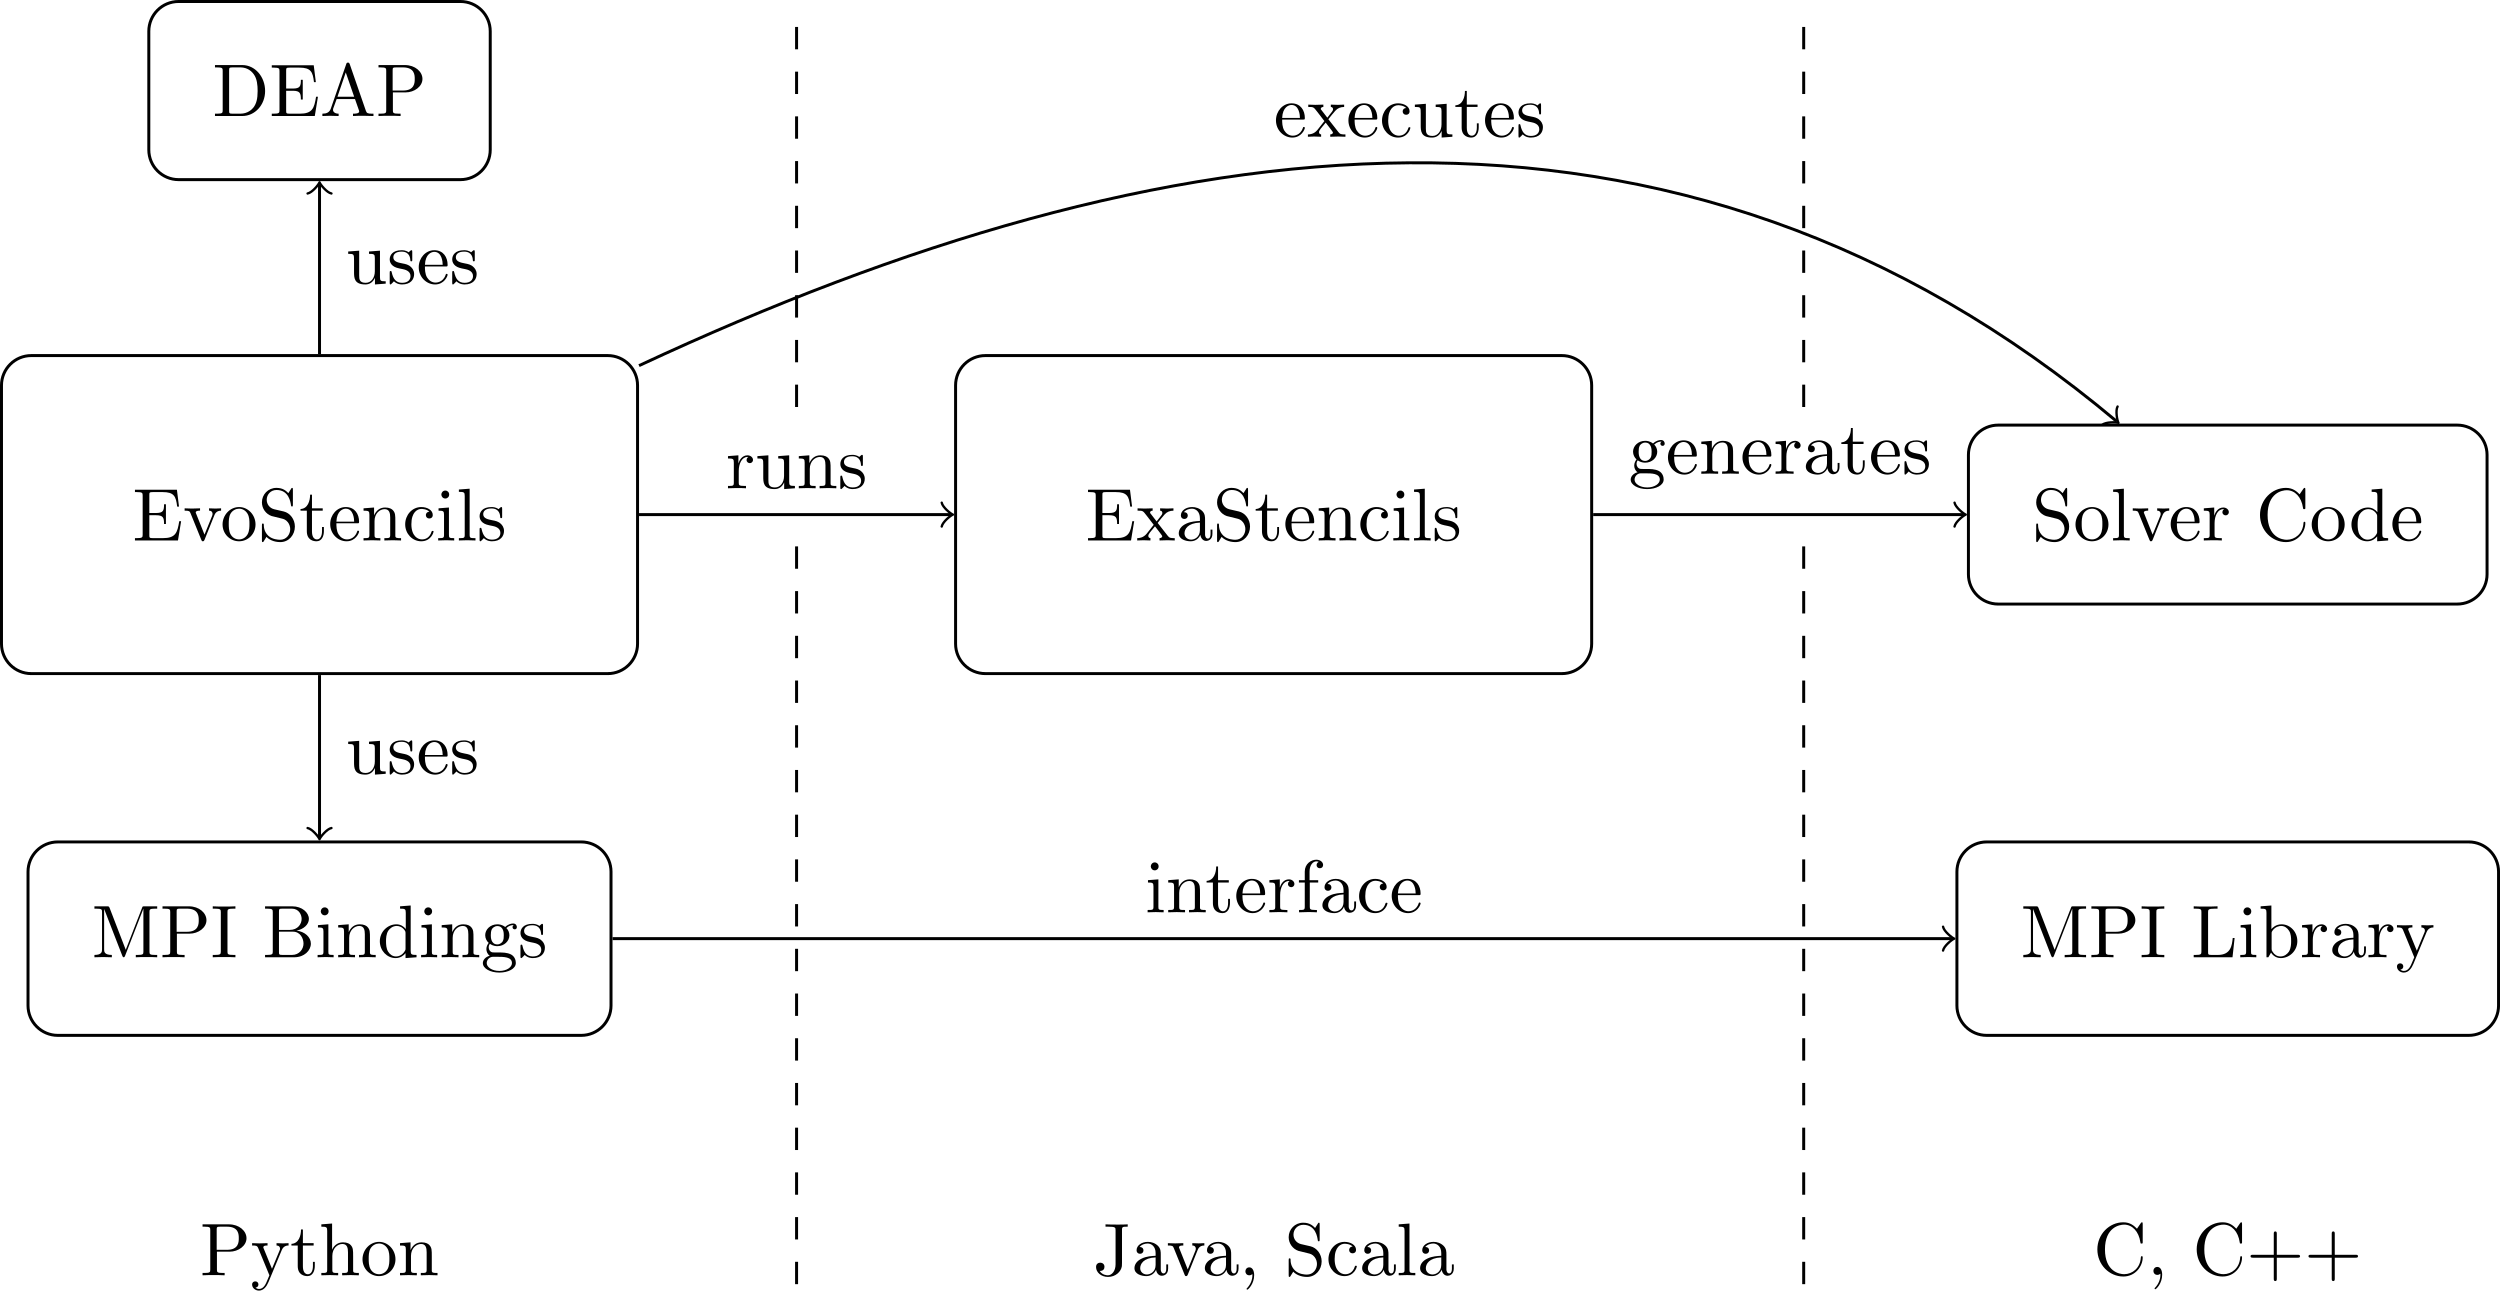 <?xml version="1.0" encoding="UTF-8" standalone="no"?>
<svg
   xmlns:dc="http://purl.org/dc/elements/1.1/"
   xmlns:cc="http://creativecommons.org/ns#"
   xmlns:rdf="http://www.w3.org/1999/02/22-rdf-syntax-ns#"
   xmlns:svg="http://www.w3.org/2000/svg"
   xmlns="http://www.w3.org/2000/svg"
   xmlns:xlink="http://www.w3.org/1999/xlink"
   id="svg471"
   version="1.2"
   viewBox="0 0 334.242 175.761"
   height="175.761pt"
   width="334.242pt">
  <defs
     id="defs136">
    <g
       id="g128">
      <symbol
         id="glyph0-0"
         overflow="visible">
        <path
           id="path29"
           d=""
           style="stroke:none;" />
      </symbol>
      <symbol
         id="glyph0-1"
         overflow="visible">
        <path
           id="path32"
           d="M 1.359 -0.781 C 1.359 -0.422 1.328 -0.312 0.562 -0.312 L 0.328 -0.312 L 0.328 0 L 6.078 0 L 6.5 -2.578 L 6.25 -2.578 C 6 -1.031 5.766 -0.312 4.062 -0.312 L 2.734 -0.312 C 2.266 -0.312 2.25 -0.375 2.25 -0.703 L 2.25 -3.375 L 3.141 -3.375 C 4.109 -3.375 4.219 -3.047 4.219 -2.203 L 4.469 -2.203 L 4.469 -4.844 L 4.219 -4.844 C 4.219 -3.984 4.109 -3.672 3.141 -3.672 L 2.25 -3.672 L 2.25 -6.078 C 2.25 -6.406 2.266 -6.469 2.734 -6.469 L 4.016 -6.469 C 5.547 -6.469 5.812 -5.922 5.969 -4.531 L 6.219 -4.531 L 5.938 -6.781 L 0.328 -6.781 L 0.328 -6.469 L 0.562 -6.469 C 1.328 -6.469 1.359 -6.359 1.359 -6 Z M 1.359 -0.781 "
           style="stroke:none;" />
      </symbol>
      <symbol
         id="glyph0-2"
         overflow="visible">
        <path
           id="path35"
           d="M 4.141 -3.312 C 4.234 -3.547 4.406 -3.984 5.062 -3.984 L 5.062 -4.297 C 4.828 -4.281 4.547 -4.266 4.312 -4.266 C 4.078 -4.266 3.625 -4.281 3.453 -4.297 L 3.453 -3.984 C 3.812 -3.984 3.922 -3.75 3.922 -3.562 C 3.922 -3.469 3.906 -3.422 3.875 -3.312 L 2.844 -0.781 L 1.734 -3.562 C 1.672 -3.688 1.672 -3.703 1.672 -3.734 C 1.672 -3.984 2.062 -3.984 2.25 -3.984 L 2.25 -4.297 C 1.938 -4.281 1.391 -4.266 1.156 -4.266 C 0.891 -4.266 0.484 -4.281 0.188 -4.297 L 0.188 -3.984 C 0.812 -3.984 0.859 -3.922 0.984 -3.625 L 2.422 -0.078 C 2.484 0.062 2.5 0.109 2.625 0.109 C 2.766 0.109 2.797 0.016 2.844 -0.078 Z M 4.141 -3.312 "
           style="stroke:none;" />
      </symbol>
      <symbol
         id="glyph0-3"
         overflow="visible">
        <path
           id="path38"
           d="M 4.688 -2.141 C 4.688 -3.406 3.703 -4.469 2.5 -4.469 C 1.25 -4.469 0.281 -3.375 0.281 -2.141 C 0.281 -0.844 1.312 0.109 2.484 0.109 C 3.688 0.109 4.688 -0.875 4.688 -2.141 Z M 2.5 -0.141 C 2.062 -0.141 1.625 -0.344 1.359 -0.812 C 1.109 -1.25 1.109 -1.859 1.109 -2.219 C 1.109 -2.609 1.109 -3.141 1.344 -3.578 C 1.609 -4.031 2.078 -4.25 2.484 -4.25 C 2.922 -4.25 3.344 -4.031 3.609 -3.594 C 3.875 -3.172 3.875 -2.594 3.875 -2.219 C 3.875 -1.859 3.875 -1.312 3.656 -0.875 C 3.422 -0.422 2.984 -0.141 2.5 -0.141 Z M 2.5 -0.141 "
           style="stroke:none;" />
      </symbol>
      <symbol
         id="glyph0-4"
         overflow="visible">
        <path
           id="path41"
           d="M 3.484 -3.875 L 2.203 -4.172 C 1.578 -4.328 1.203 -4.859 1.203 -5.438 C 1.203 -6.141 1.734 -6.75 2.516 -6.75 C 4.172 -6.75 4.391 -5.109 4.453 -4.672 C 4.469 -4.609 4.469 -4.547 4.578 -4.547 C 4.703 -4.547 4.703 -4.594 4.703 -4.781 L 4.703 -6.781 C 4.703 -6.953 4.703 -7.031 4.594 -7.031 C 4.531 -7.031 4.516 -7.016 4.453 -6.891 L 4.094 -6.328 C 3.797 -6.625 3.391 -7.031 2.5 -7.031 C 1.391 -7.031 0.562 -6.156 0.562 -5.094 C 0.562 -4.266 1.094 -3.531 1.859 -3.266 C 1.969 -3.234 2.484 -3.109 3.188 -2.938 C 3.453 -2.875 3.75 -2.797 4.031 -2.438 C 4.234 -2.172 4.344 -1.844 4.344 -1.516 C 4.344 -0.812 3.844 -0.094 3 -0.094 C 2.719 -0.094 1.953 -0.141 1.422 -0.625 C 0.844 -1.172 0.812 -1.797 0.812 -2.156 C 0.797 -2.266 0.719 -2.266 0.688 -2.266 C 0.562 -2.266 0.562 -2.188 0.562 -2.016 L 0.562 -0.016 C 0.562 0.156 0.562 0.219 0.672 0.219 C 0.734 0.219 0.75 0.203 0.812 0.094 C 0.812 0.078 0.844 0.047 1.172 -0.484 C 1.484 -0.141 2.125 0.219 3.016 0.219 C 4.172 0.219 4.969 -0.75 4.969 -1.859 C 4.969 -2.844 4.312 -3.672 3.484 -3.875 Z M 3.484 -3.875 "
           style="stroke:none;" />
      </symbol>
      <symbol
         id="glyph0-5"
         overflow="visible">
        <path
           id="path44"
           d="M 1.719 -3.984 L 3.156 -3.984 L 3.156 -4.297 L 1.719 -4.297 L 1.719 -6.125 L 1.469 -6.125 C 1.469 -5.312 1.172 -4.25 0.188 -4.203 L 0.188 -3.984 L 1.031 -3.984 L 1.031 -1.234 C 1.031 -0.016 1.969 0.109 2.328 0.109 C 3.031 0.109 3.312 -0.594 3.312 -1.234 L 3.312 -1.797 L 3.062 -1.797 L 3.062 -1.25 C 3.062 -0.516 2.766 -0.141 2.391 -0.141 C 1.719 -0.141 1.719 -1.047 1.719 -1.219 Z M 1.719 -3.984 "
           style="stroke:none;" />
      </symbol>
      <symbol
         id="glyph0-6"
         overflow="visible">
        <path
           id="path47"
           d="M 1.109 -2.516 C 1.172 -4 2.016 -4.25 2.359 -4.25 C 3.375 -4.25 3.484 -2.906 3.484 -2.516 Z M 1.109 -2.297 L 3.891 -2.297 C 4.109 -2.297 4.141 -2.297 4.141 -2.516 C 4.141 -3.5 3.594 -4.469 2.359 -4.469 C 1.203 -4.469 0.281 -3.438 0.281 -2.188 C 0.281 -0.859 1.328 0.109 2.469 0.109 C 3.688 0.109 4.141 -1 4.141 -1.188 C 4.141 -1.281 4.062 -1.312 4 -1.312 C 3.922 -1.312 3.891 -1.25 3.875 -1.172 C 3.531 -0.141 2.625 -0.141 2.531 -0.141 C 2.031 -0.141 1.641 -0.438 1.406 -0.812 C 1.109 -1.281 1.109 -1.938 1.109 -2.297 Z M 1.109 -2.297 "
           style="stroke:none;" />
      </symbol>
      <symbol
         id="glyph0-7"
         overflow="visible">
        <path
           id="path50"
           d="M 1.094 -3.422 L 1.094 -0.75 C 1.094 -0.312 0.984 -0.312 0.312 -0.312 L 0.312 0 C 0.672 -0.016 1.172 -0.031 1.453 -0.031 C 1.703 -0.031 2.219 -0.016 2.562 0 L 2.562 -0.312 C 1.891 -0.312 1.781 -0.312 1.781 -0.75 L 1.781 -2.594 C 1.781 -3.625 2.5 -4.188 3.125 -4.188 C 3.766 -4.188 3.875 -3.656 3.875 -3.078 L 3.875 -0.75 C 3.875 -0.312 3.766 -0.312 3.094 -0.312 L 3.094 0 C 3.438 -0.016 3.953 -0.031 4.219 -0.031 C 4.469 -0.031 5 -0.016 5.328 0 L 5.328 -0.312 C 4.812 -0.312 4.562 -0.312 4.562 -0.609 L 4.562 -2.516 C 4.562 -3.375 4.562 -3.672 4.25 -4.031 C 4.109 -4.203 3.781 -4.406 3.203 -4.406 C 2.469 -4.406 2 -3.984 1.719 -3.359 L 1.719 -4.406 L 0.312 -4.297 L 0.312 -3.984 C 1.016 -3.984 1.094 -3.922 1.094 -3.422 Z M 1.094 -3.422 "
           style="stroke:none;" />
      </symbol>
      <symbol
         id="glyph0-8"
         overflow="visible">
        <path
           id="path53"
           d="M 1.172 -2.172 C 1.172 -3.797 1.984 -4.219 2.516 -4.219 C 2.609 -4.219 3.234 -4.203 3.578 -3.844 C 3.172 -3.812 3.109 -3.516 3.109 -3.391 C 3.109 -3.125 3.297 -2.938 3.562 -2.938 C 3.828 -2.938 4.031 -3.094 4.031 -3.406 C 4.031 -4.078 3.266 -4.469 2.5 -4.469 C 1.25 -4.469 0.344 -3.391 0.344 -2.156 C 0.344 -0.875 1.328 0.109 2.484 0.109 C 3.812 0.109 4.141 -1.094 4.141 -1.188 C 4.141 -1.281 4.031 -1.281 4 -1.281 C 3.922 -1.281 3.891 -1.25 3.875 -1.188 C 3.594 -0.266 2.938 -0.141 2.578 -0.141 C 2.047 -0.141 1.172 -0.562 1.172 -2.172 Z M 1.172 -2.172 "
           style="stroke:none;" />
      </symbol>
      <symbol
         id="glyph0-9"
         overflow="visible">
        <path
           id="path56"
           d="M 1.766 -4.406 L 0.375 -4.297 L 0.375 -3.984 C 1.016 -3.984 1.109 -3.922 1.109 -3.438 L 1.109 -0.75 C 1.109 -0.312 1 -0.312 0.328 -0.312 L 0.328 0 C 0.641 -0.016 1.188 -0.031 1.422 -0.031 C 1.781 -0.031 2.125 -0.016 2.469 0 L 2.469 -0.312 C 1.797 -0.312 1.766 -0.359 1.766 -0.75 Z M 1.797 -6.141 C 1.797 -6.453 1.562 -6.672 1.281 -6.672 C 0.969 -6.672 0.75 -6.406 0.75 -6.141 C 0.75 -5.875 0.969 -5.609 1.281 -5.609 C 1.562 -5.609 1.797 -5.828 1.797 -6.141 Z M 1.797 -6.141 "
           style="stroke:none;" />
      </symbol>
      <symbol
         id="glyph0-10"
         overflow="visible">
        <path
           id="path59"
           d="M 1.766 -6.922 L 0.328 -6.812 L 0.328 -6.5 C 1.031 -6.5 1.109 -6.438 1.109 -5.938 L 1.109 -0.75 C 1.109 -0.312 1 -0.312 0.328 -0.312 L 0.328 0 C 0.656 -0.016 1.188 -0.031 1.438 -0.031 C 1.688 -0.031 2.172 -0.016 2.547 0 L 2.547 -0.312 C 1.875 -0.312 1.766 -0.312 1.766 -0.75 Z M 1.766 -6.922 "
           style="stroke:none;" />
      </symbol>
      <symbol
         id="glyph0-11"
         overflow="visible">
        <path
           id="path62"
           d="M 2.078 -1.938 C 2.297 -1.891 3.109 -1.734 3.109 -1.016 C 3.109 -0.516 2.766 -0.109 1.984 -0.109 C 1.141 -0.109 0.781 -0.672 0.594 -1.531 C 0.562 -1.656 0.562 -1.688 0.453 -1.688 C 0.328 -1.688 0.328 -1.625 0.328 -1.453 L 0.328 -0.125 C 0.328 0.047 0.328 0.109 0.438 0.109 C 0.484 0.109 0.5 0.094 0.688 -0.094 C 0.703 -0.109 0.703 -0.125 0.891 -0.312 C 1.328 0.094 1.781 0.109 1.984 0.109 C 3.125 0.109 3.594 -0.562 3.594 -1.281 C 3.594 -1.797 3.297 -2.109 3.172 -2.219 C 2.844 -2.547 2.453 -2.625 2.031 -2.703 C 1.469 -2.812 0.812 -2.938 0.812 -3.516 C 0.812 -3.875 1.062 -4.281 1.922 -4.281 C 3.016 -4.281 3.078 -3.375 3.094 -3.078 C 3.094 -2.984 3.188 -2.984 3.203 -2.984 C 3.344 -2.984 3.344 -3.031 3.344 -3.219 L 3.344 -4.234 C 3.344 -4.391 3.344 -4.469 3.234 -4.469 C 3.188 -4.469 3.156 -4.469 3.031 -4.344 C 3 -4.312 2.906 -4.219 2.859 -4.188 C 2.484 -4.469 2.078 -4.469 1.922 -4.469 C 0.703 -4.469 0.328 -3.797 0.328 -3.234 C 0.328 -2.891 0.484 -2.609 0.75 -2.391 C 1.078 -2.141 1.359 -2.078 2.078 -1.938 Z M 2.078 -1.938 "
           style="stroke:none;" />
      </symbol>
      <symbol
         id="glyph0-12"
         overflow="visible">
        <path
           id="path65"
           d="M 2.406 -6.594 C 2.312 -6.812 2.281 -6.812 2.047 -6.812 L 0.375 -6.812 L 0.375 -6.5 L 0.609 -6.5 C 1.375 -6.5 1.391 -6.391 1.391 -6.031 L 1.391 -1.047 C 1.391 -0.781 1.391 -0.312 0.375 -0.312 L 0.375 0 C 0.719 -0.016 1.203 -0.031 1.531 -0.031 C 1.859 -0.031 2.359 -0.016 2.703 0 L 2.703 -0.312 C 1.672 -0.312 1.672 -0.781 1.672 -1.047 L 1.672 -6.422 L 1.688 -6.422 L 4.094 -0.219 C 4.141 -0.094 4.188 0 4.281 0 C 4.391 0 4.422 -0.078 4.469 -0.188 L 6.922 -6.5 L 6.922 -0.781 C 6.922 -0.422 6.906 -0.312 6.141 -0.312 L 5.906 -0.312 L 5.906 0 C 6.266 -0.031 6.953 -0.031 7.344 -0.031 C 7.719 -0.031 8.391 -0.031 8.766 0 L 8.766 -0.312 L 8.516 -0.312 C 7.75 -0.312 7.734 -0.422 7.734 -0.781 L 7.734 -6.031 C 7.734 -6.391 7.75 -6.5 8.516 -6.5 L 8.766 -6.5 L 8.766 -6.812 L 7.078 -6.812 C 6.812 -6.812 6.812 -6.797 6.75 -6.625 L 4.562 -1 Z M 2.406 -6.594 "
           style="stroke:none;" />
      </symbol>
      <symbol
         id="glyph0-13"
         overflow="visible">
        <path
           id="path68"
           d="M 2.266 -3.156 L 3.953 -3.156 C 5.141 -3.156 6.219 -3.953 6.219 -4.953 C 6.219 -5.938 5.234 -6.812 3.875 -6.812 L 0.344 -6.812 L 0.344 -6.5 L 0.594 -6.5 C 1.359 -6.5 1.375 -6.391 1.375 -6.031 L 1.375 -0.781 C 1.375 -0.422 1.359 -0.312 0.594 -0.312 L 0.344 -0.312 L 0.344 0 C 0.703 -0.031 1.438 -0.031 1.812 -0.031 C 2.188 -0.031 2.938 -0.031 3.297 0 L 3.297 -0.312 L 3.047 -0.312 C 2.281 -0.312 2.266 -0.422 2.266 -0.781 Z M 2.234 -3.406 L 2.234 -6.094 C 2.234 -6.438 2.25 -6.5 2.719 -6.5 L 3.609 -6.5 C 5.188 -6.5 5.188 -5.438 5.188 -4.953 C 5.188 -4.484 5.188 -3.406 3.609 -3.406 Z M 2.234 -3.406 "
           style="stroke:none;" />
      </symbol>
      <symbol
         id="glyph0-14"
         overflow="visible">
        <path
           id="path71"
           d="M 2.25 -6.031 C 2.25 -6.391 2.266 -6.5 3.062 -6.5 L 3.312 -6.5 L 3.312 -6.812 C 2.969 -6.781 2.188 -6.781 1.797 -6.781 C 1.422 -6.781 0.625 -6.781 0.281 -6.812 L 0.281 -6.5 L 0.531 -6.5 C 1.328 -6.5 1.359 -6.391 1.359 -6.031 L 1.359 -0.781 C 1.359 -0.422 1.328 -0.312 0.531 -0.312 L 0.281 -0.312 L 0.281 0 C 0.625 -0.031 1.422 -0.031 1.797 -0.031 C 2.188 -0.031 2.969 -0.031 3.312 0 L 3.312 -0.312 L 3.062 -0.312 C 2.266 -0.312 2.25 -0.422 2.25 -0.781 Z M 2.25 -6.031 "
           style="stroke:none;" />
      </symbol>
      <symbol
         id="glyph0-15"
         overflow="visible">
        <path
           id="path74"
           d="M 2.219 -3.656 L 2.219 -6.094 C 2.219 -6.438 2.234 -6.5 2.703 -6.5 L 3.938 -6.5 C 4.906 -6.5 5.25 -5.656 5.25 -5.125 C 5.25 -4.484 4.766 -3.656 3.656 -3.656 Z M 4.562 -3.562 C 5.531 -3.75 6.219 -4.391 6.219 -5.125 C 6.219 -5.984 5.297 -6.812 4 -6.812 L 0.359 -6.812 L 0.359 -6.5 L 0.594 -6.5 C 1.359 -6.5 1.391 -6.391 1.391 -6.031 L 1.391 -0.781 C 1.391 -0.422 1.359 -0.312 0.594 -0.312 L 0.359 -0.312 L 0.359 0 L 4.266 0 C 5.594 0 6.484 -0.891 6.484 -1.828 C 6.484 -2.688 5.672 -3.438 4.562 -3.562 Z M 3.953 -0.312 L 2.703 -0.312 C 2.234 -0.312 2.219 -0.375 2.219 -0.703 L 2.219 -3.422 L 4.094 -3.422 C 5.078 -3.422 5.5 -2.5 5.5 -1.828 C 5.5 -1.125 4.969 -0.312 3.953 -0.312 Z M 3.953 -0.312 "
           style="stroke:none;" />
      </symbol>
      <symbol
         id="glyph0-16"
         overflow="visible">
        <path
           id="path77"
           d="M 3.781 -0.547 L 3.781 0.109 L 5.25 0 L 5.25 -0.312 C 4.562 -0.312 4.469 -0.375 4.469 -0.875 L 4.469 -6.922 L 3.047 -6.812 L 3.047 -6.5 C 3.734 -6.5 3.812 -6.438 3.812 -5.938 L 3.812 -3.781 C 3.531 -4.141 3.094 -4.406 2.562 -4.406 C 1.391 -4.406 0.344 -3.422 0.344 -2.141 C 0.344 -0.875 1.312 0.109 2.453 0.109 C 3.094 0.109 3.531 -0.234 3.781 -0.547 Z M 3.781 -3.219 L 3.781 -1.172 C 3.781 -1 3.781 -0.984 3.672 -0.812 C 3.375 -0.328 2.938 -0.109 2.5 -0.109 C 2.047 -0.109 1.688 -0.375 1.453 -0.75 C 1.203 -1.156 1.172 -1.719 1.172 -2.141 C 1.172 -2.5 1.188 -3.094 1.469 -3.547 C 1.688 -3.859 2.062 -4.188 2.609 -4.188 C 2.953 -4.188 3.375 -4.031 3.672 -3.594 C 3.781 -3.422 3.781 -3.406 3.781 -3.219 Z M 3.781 -3.219 "
           style="stroke:none;" />
      </symbol>
      <symbol
         id="glyph0-17"
         overflow="visible">
        <path
           id="path80"
           d="M 2.219 -1.719 C 1.344 -1.719 1.344 -2.719 1.344 -2.938 C 1.344 -3.203 1.359 -3.531 1.5 -3.781 C 1.578 -3.891 1.812 -4.172 2.219 -4.172 C 3.078 -4.172 3.078 -3.188 3.078 -2.953 C 3.078 -2.688 3.078 -2.359 2.922 -2.109 C 2.844 -2 2.609 -1.719 2.219 -1.719 Z M 1.062 -1.328 C 1.062 -1.359 1.062 -1.594 1.219 -1.797 C 1.609 -1.516 2.031 -1.484 2.219 -1.484 C 3.141 -1.484 3.828 -2.172 3.828 -2.938 C 3.828 -3.312 3.672 -3.672 3.422 -3.906 C 3.781 -4.25 4.141 -4.297 4.312 -4.297 C 4.344 -4.297 4.391 -4.297 4.422 -4.281 C 4.312 -4.25 4.25 -4.141 4.25 -4.016 C 4.25 -3.844 4.391 -3.734 4.547 -3.734 C 4.641 -3.734 4.828 -3.797 4.828 -4.031 C 4.828 -4.203 4.719 -4.516 4.328 -4.516 C 4.125 -4.516 3.688 -4.453 3.266 -4.047 C 2.844 -4.375 2.438 -4.406 2.219 -4.406 C 1.281 -4.406 0.594 -3.719 0.594 -2.953 C 0.594 -2.516 0.812 -2.141 1.062 -1.922 C 0.938 -1.781 0.75 -1.453 0.75 -1.094 C 0.75 -0.781 0.891 -0.406 1.203 -0.203 C 0.594 -0.047 0.281 0.391 0.281 0.781 C 0.281 1.5 1.266 2.047 2.484 2.047 C 3.656 2.047 4.688 1.547 4.688 0.766 C 4.688 0.422 4.562 -0.094 4.047 -0.375 C 3.516 -0.641 2.938 -0.641 2.328 -0.641 C 2.078 -0.641 1.656 -0.641 1.578 -0.656 C 1.266 -0.703 1.062 -1 1.062 -1.328 Z M 2.5 1.828 C 1.484 1.828 0.797 1.312 0.797 0.781 C 0.797 0.328 1.172 -0.047 1.609 -0.062 L 2.203 -0.062 C 3.062 -0.062 4.172 -0.062 4.172 0.781 C 4.172 1.328 3.469 1.828 2.5 1.828 Z M 2.5 1.828 "
           style="stroke:none;" />
      </symbol>
      <symbol
         id="glyph0-18"
         overflow="visible">
        <path
           id="path83"
           d="M 0.344 -6.812 L 0.344 -6.5 L 0.594 -6.5 C 1.359 -6.5 1.375 -6.391 1.375 -6.031 L 1.375 -0.781 C 1.375 -0.422 1.359 -0.312 0.594 -0.312 L 0.344 -0.312 L 0.344 0 L 4 0 C 5.672 0 7.047 -1.469 7.047 -3.344 C 7.047 -5.25 5.703 -6.812 4 -6.812 Z M 2.719 -0.312 C 2.25 -0.312 2.234 -0.375 2.234 -0.703 L 2.234 -6.094 C 2.234 -6.438 2.25 -6.5 2.719 -6.5 L 3.719 -6.5 C 4.344 -6.5 5.031 -6.281 5.531 -5.578 C 5.969 -4.984 6.047 -4.125 6.047 -3.344 C 6.047 -2.25 5.859 -1.641 5.5 -1.156 C 5.297 -0.891 4.734 -0.312 3.734 -0.312 Z M 2.719 -0.312 "
           style="stroke:none;" />
      </symbol>
      <symbol
         id="glyph0-19"
         overflow="visible">
        <path
           id="path86"
           d="M 3.969 -6.938 C 3.922 -7.062 3.891 -7.141 3.734 -7.141 C 3.578 -7.141 3.547 -7.078 3.5 -6.938 L 1.438 -0.984 C 1.25 -0.469 0.859 -0.312 0.312 -0.312 L 0.312 0 C 0.547 -0.016 0.984 -0.031 1.328 -0.031 C 1.641 -0.031 2.156 -0.016 2.484 0 L 2.484 -0.312 C 1.984 -0.312 1.734 -0.562 1.734 -0.812 C 1.734 -0.844 1.75 -0.953 1.75 -0.969 L 2.219 -2.266 L 4.672 -2.266 L 5.203 -0.75 C 5.219 -0.703 5.234 -0.641 5.234 -0.609 C 5.234 -0.312 4.672 -0.312 4.406 -0.312 L 4.406 0 C 4.766 -0.031 5.469 -0.031 5.844 -0.031 C 6.266 -0.031 6.734 -0.016 7.141 0 L 7.141 -0.312 L 6.969 -0.312 C 6.375 -0.312 6.234 -0.375 6.125 -0.703 Z M 3.438 -5.828 L 4.562 -2.578 L 2.328 -2.578 Z M 3.438 -5.828 "
           style="stroke:none;" />
      </symbol>
      <symbol
         id="glyph0-20"
         overflow="visible">
        <path
           id="path89"
           d="M 2.859 -2.344 C 3.156 -2.719 3.531 -3.203 3.781 -3.469 C 4.094 -3.828 4.5 -3.984 4.969 -3.984 L 4.969 -4.297 C 4.703 -4.281 4.406 -4.266 4.141 -4.266 C 3.844 -4.266 3.312 -4.281 3.188 -4.297 L 3.188 -3.984 C 3.406 -3.969 3.484 -3.844 3.484 -3.672 C 3.484 -3.516 3.375 -3.391 3.328 -3.328 L 2.719 -2.547 L 1.938 -3.562 C 1.844 -3.656 1.844 -3.672 1.844 -3.734 C 1.844 -3.891 2 -3.984 2.188 -3.984 L 2.188 -4.297 C 1.938 -4.281 1.281 -4.266 1.109 -4.266 C 0.906 -4.266 0.438 -4.281 0.172 -4.297 L 0.172 -3.984 C 0.875 -3.984 0.875 -3.984 1.344 -3.375 L 2.328 -2.094 L 1.391 -0.906 C 0.922 -0.328 0.328 -0.312 0.125 -0.312 L 0.125 0 C 0.375 -0.016 0.688 -0.031 0.953 -0.031 C 1.234 -0.031 1.656 -0.016 1.891 0 L 1.891 -0.312 C 1.672 -0.344 1.609 -0.469 1.609 -0.625 C 1.609 -0.844 1.891 -1.172 2.5 -1.891 L 3.266 -0.891 C 3.344 -0.781 3.469 -0.625 3.469 -0.562 C 3.469 -0.469 3.375 -0.312 3.109 -0.312 L 3.109 0 C 3.406 -0.016 3.969 -0.031 4.188 -0.031 C 4.453 -0.031 4.844 -0.016 5.141 0 L 5.141 -0.312 C 4.609 -0.312 4.422 -0.328 4.203 -0.625 Z M 2.859 -2.344 "
           style="stroke:none;" />
      </symbol>
      <symbol
         id="glyph0-21"
         overflow="visible">
        <path
           id="path92"
           d="M 3.312 -0.75 C 3.359 -0.359 3.625 0.062 4.094 0.062 C 4.312 0.062 4.922 -0.078 4.922 -0.891 L 4.922 -1.453 L 4.672 -1.453 L 4.672 -0.891 C 4.672 -0.312 4.422 -0.25 4.312 -0.25 C 3.984 -0.25 3.938 -0.703 3.938 -0.75 L 3.938 -2.734 C 3.938 -3.156 3.938 -3.547 3.578 -3.922 C 3.188 -4.312 2.688 -4.469 2.219 -4.469 C 1.391 -4.469 0.703 -4 0.703 -3.344 C 0.703 -3.047 0.906 -2.875 1.172 -2.875 C 1.453 -2.875 1.625 -3.078 1.625 -3.328 C 1.625 -3.453 1.578 -3.781 1.109 -3.781 C 1.391 -4.141 1.875 -4.25 2.188 -4.25 C 2.688 -4.25 3.25 -3.859 3.25 -2.969 L 3.25 -2.609 C 2.734 -2.578 2.047 -2.547 1.422 -2.25 C 0.672 -1.906 0.422 -1.391 0.422 -0.953 C 0.422 -0.141 1.391 0.109 2.016 0.109 C 2.672 0.109 3.125 -0.297 3.312 -0.75 Z M 3.25 -2.391 L 3.25 -1.391 C 3.25 -0.453 2.531 -0.109 2.078 -0.109 C 1.594 -0.109 1.188 -0.453 1.188 -0.953 C 1.188 -1.5 1.609 -2.328 3.25 -2.391 Z M 3.25 -2.391 "
           style="stroke:none;" />
      </symbol>
      <symbol
         id="glyph0-22"
         overflow="visible">
        <path
           id="path95"
           d="M 1.672 -3.312 L 1.672 -4.406 L 0.281 -4.297 L 0.281 -3.984 C 0.984 -3.984 1.062 -3.922 1.062 -3.422 L 1.062 -0.75 C 1.062 -0.312 0.953 -0.312 0.281 -0.312 L 0.281 0 C 0.672 -0.016 1.141 -0.031 1.422 -0.031 C 1.812 -0.031 2.281 -0.031 2.688 0 L 2.688 -0.312 L 2.469 -0.312 C 1.734 -0.312 1.719 -0.422 1.719 -0.781 L 1.719 -2.312 C 1.719 -3.297 2.141 -4.188 2.891 -4.188 C 2.953 -4.188 2.984 -4.188 3 -4.172 C 2.969 -4.172 2.766 -4.047 2.766 -3.781 C 2.766 -3.516 2.984 -3.359 3.203 -3.359 C 3.375 -3.359 3.625 -3.484 3.625 -3.797 C 3.625 -4.109 3.312 -4.406 2.891 -4.406 C 2.156 -4.406 1.797 -3.734 1.672 -3.312 Z M 1.672 -3.312 "
           style="stroke:none;" />
      </symbol>
      <symbol
         id="glyph0-23"
         overflow="visible">
        <path
           id="path98"
           d="M 0.562 -3.406 C 0.562 -1.344 2.172 0.219 4.031 0.219 C 5.656 0.219 6.625 -1.172 6.625 -2.328 C 6.625 -2.422 6.625 -2.5 6.5 -2.5 C 6.391 -2.5 6.391 -2.438 6.375 -2.328 C 6.297 -0.906 5.234 -0.094 4.141 -0.094 C 3.531 -0.094 1.578 -0.422 1.578 -3.406 C 1.578 -6.375 3.531 -6.719 4.141 -6.719 C 5.219 -6.719 6.109 -5.812 6.312 -4.359 C 6.328 -4.219 6.328 -4.188 6.469 -4.188 C 6.625 -4.188 6.625 -4.219 6.625 -4.422 L 6.625 -6.781 C 6.625 -6.953 6.625 -7.031 6.516 -7.031 C 6.484 -7.031 6.438 -7.031 6.359 -6.906 L 5.859 -6.172 C 5.5 -6.531 4.984 -7.031 4.031 -7.031 C 2.156 -7.031 0.562 -5.438 0.562 -3.406 Z M 0.562 -3.406 "
           style="stroke:none;" />
      </symbol>
      <symbol
         id="glyph0-24"
         overflow="visible">
        <path
           id="path101"
           d="M 5.797 -2.578 L 5.547 -2.578 C 5.438 -1.562 5.297 -0.312 3.547 -0.312 L 2.734 -0.312 C 2.266 -0.312 2.25 -0.375 2.25 -0.703 L 2.25 -6.016 C 2.25 -6.359 2.25 -6.5 3.188 -6.5 L 3.516 -6.5 L 3.516 -6.812 C 3.156 -6.781 2.25 -6.781 1.844 -6.781 C 1.453 -6.781 0.672 -6.781 0.328 -6.812 L 0.328 -6.5 L 0.562 -6.5 C 1.328 -6.5 1.359 -6.391 1.359 -6.031 L 1.359 -0.781 C 1.359 -0.422 1.328 -0.312 0.562 -0.312 L 0.328 -0.312 L 0.328 0 L 5.516 0 Z M 5.797 -2.578 "
           style="stroke:none;" />
      </symbol>
      <symbol
         id="glyph0-25"
         overflow="visible">
        <path
           id="path104"
           d="M 1.719 -3.766 L 1.719 -6.922 L 0.281 -6.812 L 0.281 -6.5 C 0.984 -6.5 1.062 -6.438 1.062 -5.938 L 1.062 0 L 1.312 0 C 1.312 -0.016 1.391 -0.156 1.672 -0.625 C 1.812 -0.391 2.234 0.109 2.969 0.109 C 4.156 0.109 5.188 -0.875 5.188 -2.156 C 5.188 -3.422 4.219 -4.406 3.078 -4.406 C 2.297 -4.406 1.875 -3.938 1.719 -3.766 Z M 1.75 -1.141 L 1.75 -3.188 C 1.75 -3.375 1.75 -3.391 1.859 -3.547 C 2.25 -4.109 2.797 -4.188 3.031 -4.188 C 3.484 -4.188 3.844 -3.922 4.078 -3.547 C 4.344 -3.141 4.359 -2.578 4.359 -2.156 C 4.359 -1.797 4.344 -1.203 4.062 -0.75 C 3.844 -0.438 3.469 -0.109 2.938 -0.109 C 2.484 -0.109 2.125 -0.344 1.891 -0.719 C 1.75 -0.922 1.75 -0.953 1.75 -1.141 Z M 1.75 -1.141 "
           style="stroke:none;" />
      </symbol>
      <symbol
         id="glyph0-26"
         overflow="visible">
        <path
           id="path107"
           d="M 4.141 -3.344 C 4.391 -3.984 4.906 -3.984 5.062 -3.984 L 5.062 -4.297 C 4.828 -4.281 4.547 -4.266 4.312 -4.266 C 4.141 -4.266 3.672 -4.281 3.453 -4.297 L 3.453 -3.984 C 3.766 -3.984 3.922 -3.812 3.922 -3.562 C 3.922 -3.453 3.906 -3.438 3.859 -3.312 L 2.844 -0.875 L 1.75 -3.547 C 1.703 -3.656 1.688 -3.688 1.688 -3.734 C 1.688 -3.984 2.047 -3.984 2.25 -3.984 L 2.25 -4.297 C 1.984 -4.281 1.328 -4.266 1.156 -4.266 C 0.891 -4.266 0.484 -4.281 0.188 -4.297 L 0.188 -3.984 C 0.672 -3.984 0.859 -3.984 1 -3.641 L 2.5 0 C 2.438 0.125 2.297 0.453 2.25 0.594 C 2.031 1.141 1.75 1.828 1.109 1.828 C 1.062 1.828 0.828 1.828 0.641 1.641 C 0.953 1.609 1.031 1.391 1.031 1.219 C 1.031 0.969 0.844 0.812 0.609 0.812 C 0.406 0.812 0.188 0.938 0.188 1.234 C 0.188 1.688 0.609 2.047 1.109 2.047 C 1.734 2.047 2.141 1.469 2.375 0.906 Z M 4.141 -3.344 "
           style="stroke:none;" />
      </symbol>
      <symbol
         id="glyph0-27"
         overflow="visible">
        <path
           id="path110"
           d="M 1.094 -0.75 C 1.094 -0.312 0.984 -0.312 0.312 -0.312 L 0.312 0 C 0.672 -0.016 1.172 -0.031 1.453 -0.031 C 1.703 -0.031 2.219 -0.016 2.562 0 L 2.562 -0.312 C 1.891 -0.312 1.781 -0.312 1.781 -0.75 L 1.781 -2.594 C 1.781 -3.625 2.5 -4.188 3.125 -4.188 C 3.766 -4.188 3.875 -3.656 3.875 -3.078 L 3.875 -0.75 C 3.875 -0.312 3.766 -0.312 3.094 -0.312 L 3.094 0 C 3.438 -0.016 3.953 -0.031 4.219 -0.031 C 4.469 -0.031 5 -0.016 5.328 0 L 5.328 -0.312 C 4.812 -0.312 4.562 -0.312 4.562 -0.609 L 4.562 -2.516 C 4.562 -3.375 4.562 -3.672 4.25 -4.031 C 4.109 -4.203 3.781 -4.406 3.203 -4.406 C 2.359 -4.406 1.922 -3.812 1.75 -3.422 L 1.75 -6.922 L 0.312 -6.812 L 0.312 -6.5 C 1.016 -6.5 1.094 -6.438 1.094 -5.938 Z M 1.094 -0.75 "
           style="stroke:none;" />
      </symbol>
      <symbol
         id="glyph0-28"
         overflow="visible">
        <path
           id="path113"
           d="M 3.016 -1.469 C 3.016 -0.562 2.516 0 1.984 0 C 1.922 0 1.25 0 0.891 -0.578 C 1.406 -0.578 1.531 -0.875 1.531 -1.141 C 1.531 -1.5 1.25 -1.688 0.969 -1.688 C 0.75 -1.688 0.406 -1.562 0.406 -1.109 C 0.406 -0.375 1.109 0.219 2 0.219 C 3.016 0.219 3.75 -0.484 3.859 -1.219 C 3.875 -1.312 3.875 -1.328 3.875 -1.672 L 3.875 -6.094 C 3.875 -6.5 4 -6.5 4.641 -6.5 L 4.641 -6.812 C 4.203 -6.781 3.812 -6.781 3.344 -6.781 C 2.938 -6.781 2.047 -6.781 1.672 -6.812 L 1.672 -6.5 L 2.031 -6.5 C 3.016 -6.5 3.016 -6.375 3.016 -6.016 Z M 3.016 -1.469 "
           style="stroke:none;" />
      </symbol>
      <symbol
         id="glyph0-29"
         overflow="visible">
        <path
           id="path116"
           d="M 2.031 -0.016 C 2.031 -0.641 1.781 -1.062 1.391 -1.062 C 1.031 -1.062 0.859 -0.781 0.859 -0.531 C 0.859 -0.266 1.031 0 1.391 0 C 1.547 0 1.672 -0.062 1.766 -0.141 L 1.781 -0.156 C 1.797 -0.156 1.797 -0.156 1.797 -0.016 C 1.797 0.625 1.531 1.234 1.094 1.703 C 1.031 1.766 1.016 1.781 1.016 1.812 C 1.016 1.891 1.062 1.922 1.109 1.922 C 1.234 1.922 2.031 1.141 2.031 -0.016 Z M 2.031 -0.016 "
           style="stroke:none;" />
      </symbol>
      <symbol
         id="glyph0-30"
         overflow="visible">
        <path
           id="path119"
           d="M 4.078 -2.297 L 6.859 -2.297 C 7 -2.297 7.188 -2.297 7.188 -2.5 C 7.188 -2.688 7 -2.688 6.859 -2.688 L 4.078 -2.688 L 4.078 -5.484 C 4.078 -5.625 4.078 -5.812 3.875 -5.812 C 3.672 -5.812 3.672 -5.625 3.672 -5.484 L 3.672 -2.688 L 0.891 -2.688 C 0.75 -2.688 0.562 -2.688 0.562 -2.5 C 0.562 -2.297 0.75 -2.297 0.891 -2.297 L 3.672 -2.297 L 3.672 0.5 C 3.672 0.641 3.672 0.828 3.875 0.828 C 4.078 0.828 4.078 0.641 4.078 0.5 Z M 4.078 -2.297 "
           style="stroke:none;" />
      </symbol>
      <symbol
         id="glyph0-31"
         overflow="visible">
        <path
           id="path122"
           d="M 3.891 -0.781 L 3.891 0.109 L 5.328 0 L 5.328 -0.312 C 4.641 -0.312 4.562 -0.375 4.562 -0.875 L 4.562 -4.406 L 3.094 -4.297 L 3.094 -3.984 C 3.781 -3.984 3.875 -3.922 3.875 -3.422 L 3.875 -1.656 C 3.875 -0.781 3.391 -0.109 2.656 -0.109 C 1.828 -0.109 1.781 -0.578 1.781 -1.094 L 1.781 -4.406 L 0.312 -4.297 L 0.312 -3.984 C 1.094 -3.984 1.094 -3.953 1.094 -3.078 L 1.094 -1.578 C 1.094 -0.797 1.094 0.109 2.609 0.109 C 3.172 0.109 3.609 -0.172 3.891 -0.781 Z M 3.891 -0.781 "
           style="stroke:none;" />
      </symbol>
      <symbol
         id="glyph0-32"
         overflow="visible">
        <path
           id="path125"
           d="M 1.75 -4.297 L 1.75 -5.453 C 1.75 -6.328 2.219 -6.812 2.656 -6.812 C 2.688 -6.812 2.844 -6.812 2.984 -6.734 C 2.875 -6.703 2.688 -6.562 2.688 -6.312 C 2.688 -6.094 2.844 -5.891 3.125 -5.891 C 3.406 -5.891 3.562 -6.094 3.562 -6.328 C 3.562 -6.703 3.188 -7.031 2.656 -7.031 C 1.969 -7.031 1.109 -6.5 1.109 -5.438 L 1.109 -4.297 L 0.328 -4.297 L 0.328 -3.984 L 1.109 -3.984 L 1.109 -0.75 C 1.109 -0.312 1 -0.312 0.344 -0.312 L 0.344 0 C 0.734 -0.016 1.203 -0.031 1.469 -0.031 C 1.875 -0.031 2.344 -0.031 2.734 0 L 2.734 -0.312 L 2.531 -0.312 C 1.797 -0.312 1.781 -0.422 1.781 -0.781 L 1.781 -3.984 L 2.906 -3.984 L 2.906 -4.297 Z M 1.75 -4.297 "
           style="stroke:none;" />
      </symbol>
    </g>
    <clipPath
       id="clip1">
      <path
         id="path130"
         d="M 257 51 L 334.242 51 L 334.242 87 L 257 87 Z M 257 51 " />
    </clipPath>
    <clipPath
       id="clip2">
      <path
         id="path133"
         d="M 255 106 L 334.242 106 L 334.242 145 L 255 145 Z M 255 106 " />
    </clipPath>
  </defs>
  <g
     id="surface6599">
    <path
       id="path138"
       transform="matrix(1,0,0,-1,42.719,68.8)"
       d="M 38.535 21.261 L -38.535 21.261 C -40.735 21.261 -42.52 19.476 -42.52 17.277 L -42.52 -17.274 C -42.52 -19.477 -40.735 -21.259 -38.535 -21.259 L 38.535 -21.259 C 40.734 -21.259 42.519 -19.477 42.519 -17.274 L 42.519 17.277 C 42.519 19.476 40.734 21.261 38.535 21.261 Z M 38.535 21.261 "
       style="fill:none;stroke-width:0.399;stroke-linecap:butt;stroke-linejoin:miter;stroke:rgb(0%,0%,0%);stroke-opacity:1;stroke-miterlimit:10;" />
    <g
       id="g144"
       style="fill:rgb(0%,0%,0%);fill-opacity:1;">
      <use
         id="use140"
         y="72.259"
         x="17.715"
         xlink:href="#glyph0-1" />
      <use
         id="use142"
         y="72.259"
         x="24.496"
         xlink:href="#glyph0-2" />
    </g>
    <g
       id="g164"
       style="fill:rgb(0%,0%,0%);fill-opacity:1;">
      <use
         id="use146"
         y="72.259"
         x="29.475"
         xlink:href="#glyph0-3" />
      <use
         id="use148"
         y="72.259"
         x="34.456"
         xlink:href="#glyph0-4" />
      <use
         id="use150"
         y="72.259"
         x="39.991"
         xlink:href="#glyph0-5" />
      <use
         id="use152"
         y="72.259"
         x="43.866"
         xlink:href="#glyph0-6" />
      <use
         id="use154"
         y="72.259"
         x="48.293"
         xlink:href="#glyph0-7" />
      <use
         id="use156"
         y="72.259"
         x="53.828"
         xlink:href="#glyph0-8" />
      <use
         id="use158"
         y="72.259"
         x="58.256"
         xlink:href="#glyph0-9" />
      <use
         id="use160"
         y="72.259"
         x="61.023"
         xlink:href="#glyph0-10" />
      <use
         id="use162"
         y="72.259"
         x="63.791"
         xlink:href="#glyph0-11" />
    </g>
    <path
       id="path166"
       transform="matrix(1,0,0,-1,42.719,68.8)"
       d="M 34.988 -43.763 L -34.989 -43.763 C -37.188 -43.763 -38.973 -45.548 -38.973 -47.747 L -38.973 -65.641 C -38.973 -67.841 -37.188 -69.626 -34.989 -69.626 L 34.988 -69.626 C 37.191 -69.626 38.972 -67.841 38.972 -65.641 L 38.972 -47.747 C 38.972 -45.548 37.191 -43.763 34.988 -43.763 Z M 34.988 -43.763 "
       style="fill:none;stroke-width:0.399;stroke-linecap:butt;stroke-linejoin:miter;stroke:rgb(0%,0%,0%);stroke-opacity:1;stroke-miterlimit:10;" />
    <g
       id="g174"
       style="fill:rgb(0%,0%,0%);fill-opacity:1;">
      <use
         id="use168"
         y="127.984"
         x="12.25"
         xlink:href="#glyph0-12" />
      <use
         id="use170"
         y="127.984"
         x="21.383"
         xlink:href="#glyph0-13" />
      <use
         id="use172"
         y="127.984"
         x="28.163"
         xlink:href="#glyph0-14" />
    </g>
    <g
       id="g192"
       style="fill:rgb(0%,0%,0%);fill-opacity:1;">
      <use
         id="use176"
         y="127.984"
         x="35.078"
         xlink:href="#glyph0-15" />
      <use
         id="use178"
         y="127.984"
         x="42.135"
         xlink:href="#glyph0-9" />
      <use
         id="use180"
         y="127.984"
         x="44.902"
         xlink:href="#glyph0-7" />
      <use
         id="use182"
         y="127.984"
         x="50.438"
         xlink:href="#glyph0-16" />
      <use
         id="use184"
         y="127.984"
         x="55.973"
         xlink:href="#glyph0-9" />
      <use
         id="use186"
         y="127.984"
         x="58.74"
         xlink:href="#glyph0-7" />
      <use
         id="use188"
         y="127.984"
         x="64.276"
         xlink:href="#glyph0-17" />
      <use
         id="use190"
         y="127.984"
         x="69.257"
         xlink:href="#glyph0-11" />
    </g>
    <path
       id="path194"
       transform="matrix(1,0,0,-1,42.719,68.8)"
       d="M 18.84 68.601 L -18.84 68.601 C -21.043 68.601 -22.824 66.816 -22.824 64.616 L -22.824 48.773 C -22.824 46.57 -21.043 44.784 -18.84 44.784 L 18.84 44.784 C 21.043 44.784 22.824 46.57 22.824 48.773 L 22.824 64.616 C 22.824 66.816 21.043 68.601 18.84 68.601 Z M 18.84 68.601 "
       style="fill:none;stroke-width:0.399;stroke-linecap:butt;stroke-linejoin:miter;stroke:rgb(0%,0%,0%);stroke-opacity:1;stroke-miterlimit:10;" />
    <g
       id="g204"
       style="fill:rgb(0%,0%,0%);fill-opacity:1;">
      <use
         id="use196"
         y="15.511"
         x="28.398"
         xlink:href="#glyph0-18" />
      <use
         id="use198"
         y="15.511"
         x="36.008"
         xlink:href="#glyph0-1" />
      <use
         id="use200"
         y="15.511"
         x="42.789"
         xlink:href="#glyph0-19" />
      <use
         id="use202"
         y="15.511"
         x="50.261"
         xlink:href="#glyph0-13" />
    </g>
    <path
       id="path206"
       transform="matrix(1,0,0,-1,42.719,68.8)"
       d="M 166.097 21.261 L 89.027 21.261 C 86.824 21.261 85.039 19.476 85.039 17.277 L 85.039 -17.274 C 85.039 -19.477 86.824 -21.259 89.027 -21.259 L 166.097 -21.259 C 168.297 -21.259 170.082 -19.477 170.082 -17.274 L 170.082 17.277 C 170.082 19.476 168.297 21.261 166.097 21.261 Z M 166.097 21.261 "
       style="fill:none;stroke-width:0.399;stroke-linecap:butt;stroke-linejoin:miter;stroke:rgb(0%,0%,0%);stroke-opacity:1;stroke-miterlimit:10;" />
    <g
       id="g230"
       style="fill:rgb(0%,0%,0%);fill-opacity:1;">
      <use
         id="use208"
         y="72.259"
         x="145.136"
         xlink:href="#glyph0-1" />
      <use
         id="use210"
         y="72.259"
         x="151.917"
         xlink:href="#glyph0-20" />
      <use
         id="use212"
         y="72.259"
         x="157.175"
         xlink:href="#glyph0-21" />
      <use
         id="use214"
         y="72.259"
         x="162.156"
         xlink:href="#glyph0-4" />
      <use
         id="use216"
         y="72.259"
         x="167.691"
         xlink:href="#glyph0-5" />
      <use
         id="use218"
         y="72.259"
         x="171.566"
         xlink:href="#glyph0-6" />
      <use
         id="use220"
         y="72.259"
         x="175.993"
         xlink:href="#glyph0-7" />
      <use
         id="use222"
         y="72.259"
         x="181.528"
         xlink:href="#glyph0-8" />
      <use
         id="use224"
         y="72.259"
         x="185.956"
         xlink:href="#glyph0-9" />
      <use
         id="use226"
         y="72.259"
         x="188.723"
         xlink:href="#glyph0-10" />
      <use
         id="use228"
         y="72.259"
         x="191.491"
         xlink:href="#glyph0-11" />
    </g>
    <g
       id="g234"
       clip-rule="nonzero"
       clip-path="url(#clip1)">
      <path
         id="path232"
         transform="matrix(1,0,0,-1,42.719,68.8)"
         d="M 285.804 11.964 L 224.437 11.964 C 222.234 11.964 220.453 10.179 220.453 7.98 L 220.453 -7.977 C 220.453 -10.18 222.234 -11.962 224.437 -11.962 L 285.804 -11.962 C 288.008 -11.962 289.793 -10.18 289.793 -7.977 L 289.793 7.98 C 289.793 10.179 288.008 11.964 285.804 11.964 Z M 285.804 11.964 "
         style="fill:none;stroke-width:0.399;stroke-linecap:butt;stroke-linejoin:miter;stroke:rgb(0%,0%,0%);stroke-opacity:1;stroke-miterlimit:10;" />
    </g>
    <g
       id="g244"
       style="fill:rgb(0%,0%,0%);fill-opacity:1;">
      <use
         id="use236"
         y="72.259"
         x="271.671"
         xlink:href="#glyph0-4" />
      <use
         id="use238"
         y="72.259"
         x="277.206"
         xlink:href="#glyph0-3" />
      <use
         id="use240"
         y="72.259"
         x="282.188"
         xlink:href="#glyph0-10" />
      <use
         id="use242"
         y="72.259"
         x="284.955"
         xlink:href="#glyph0-2" />
    </g>
    <g
       id="g250"
       style="fill:rgb(0%,0%,0%);fill-opacity:1;">
      <use
         id="use246"
         y="72.259"
         x="289.934"
         xlink:href="#glyph0-6" />
      <use
         id="use248"
         y="72.259"
         x="294.362"
         xlink:href="#glyph0-22" />
    </g>
    <g
       id="g256"
       style="fill:rgb(0%,0%,0%);fill-opacity:1;">
      <use
         id="use252"
         y="72.259"
         x="301.592"
         xlink:href="#glyph0-23" />
      <use
         id="use254"
         y="72.259"
         x="308.787"
         xlink:href="#glyph0-3" />
    </g>
    <g
       id="g262"
       style="fill:rgb(0%,0%,0%);fill-opacity:1;">
      <use
         id="use258"
         y="72.259"
         x="314.037"
         xlink:href="#glyph0-16" />
      <use
         id="use260"
         y="72.259"
         x="319.572"
         xlink:href="#glyph0-6" />
    </g>
    <g
       id="g266"
       clip-rule="nonzero"
       clip-path="url(#clip2)">
      <path
         id="path264"
         transform="matrix(1,0,0,-1,42.719,68.8)"
         d="M 287.344 -43.763 L 222.902 -43.763 C 220.699 -43.763 218.914 -45.548 218.914 -47.747 L 218.914 -65.641 C 218.914 -67.841 220.699 -69.626 222.902 -69.626 L 287.344 -69.626 C 289.543 -69.626 291.328 -67.841 291.328 -65.641 L 291.328 -47.747 C 291.328 -45.548 289.543 -43.763 287.344 -43.763 Z M 287.344 -43.763 "
         style="fill:none;stroke-width:0.399;stroke-linecap:butt;stroke-linejoin:miter;stroke:rgb(0%,0%,0%);stroke-opacity:1;stroke-miterlimit:10;" />
    </g>
    <g
       id="g274"
       style="fill:rgb(0%,0%,0%);fill-opacity:1;">
      <use
         id="use268"
         y="127.984"
         x="270.135"
         xlink:href="#glyph0-12" />
      <use
         id="use270"
         y="127.984"
         x="279.268"
         xlink:href="#glyph0-13" />
      <use
         id="use272"
         y="127.984"
         x="286.048"
         xlink:href="#glyph0-14" />
    </g>
    <g
       id="g290"
       style="fill:rgb(0%,0%,0%);fill-opacity:1;">
      <use
         id="use276"
         y="127.984"
         x="292.963"
         xlink:href="#glyph0-24" />
      <use
         id="use278"
         y="127.984"
         x="299.19"
         xlink:href="#glyph0-9" />
      <use
         id="use280"
         y="127.984"
         x="301.958"
         xlink:href="#glyph0-25" />
      <use
         id="use282"
         y="127.984"
         x="307.493"
         xlink:href="#glyph0-22" />
      <use
         id="use284"
         y="127.984"
         x="311.395"
         xlink:href="#glyph0-21" />
      <use
         id="use286"
         y="127.984"
         x="316.376"
         xlink:href="#glyph0-22" />
      <use
         id="use288"
         y="127.984"
         x="320.279"
         xlink:href="#glyph0-26" />
    </g>
    <path
       id="path292"
       transform="matrix(1,0,0,-1,42.719,68.8)"
       d="M 63.781 65.198 L 63.781 14.175 "
       style="fill:none;stroke-width:0.399;stroke-linecap:butt;stroke-linejoin:miter;stroke:rgb(0%,0%,0%);stroke-opacity:1;stroke-dasharray:2.989,2.989;stroke-miterlimit:10;" />
    <path
       id="path294"
       transform="matrix(1,0,0,-1,42.719,68.8)"
       d="M 63.781 -4.251 L 63.781 -104.884 "
       style="fill:none;stroke-width:0.399;stroke-linecap:butt;stroke-linejoin:miter;stroke:rgb(0%,0%,0%);stroke-opacity:1;stroke-dasharray:2.989,2.989;stroke-miterlimit:10;" />
    <path
       id="path296"
       transform="matrix(1,0,0,-1,42.719,68.8)"
       d="M 198.429 65.198 L 198.429 14.175 "
       style="fill:none;stroke-width:0.399;stroke-linecap:butt;stroke-linejoin:miter;stroke:rgb(0%,0%,0%);stroke-opacity:1;stroke-dasharray:2.989,2.989;stroke-miterlimit:10;" />
    <path
       id="path298"
       transform="matrix(1,0,0,-1,42.719,68.8)"
       d="M 198.429 -4.251 L 198.429 -104.884 "
       style="fill:none;stroke-width:0.399;stroke-linecap:butt;stroke-linejoin:miter;stroke:rgb(0%,0%,0%);stroke-opacity:1;stroke-dasharray:2.989,2.989;stroke-miterlimit:10;" />
    <g
       id="g312"
       style="fill:rgb(0%,0%,0%);fill-opacity:1;">
      <use
         id="use300"
         y="170.503"
         x="26.737"
         xlink:href="#glyph0-13" />
      <use
         id="use302"
         y="170.503"
         x="33.518"
         xlink:href="#glyph0-26" />
      <use
         id="use304"
         y="170.503"
         x="38.776"
         xlink:href="#glyph0-5" />
      <use
         id="use306"
         y="170.503"
         x="42.65"
         xlink:href="#glyph0-27" />
      <use
         id="use308"
         y="170.503"
         x="48.185"
         xlink:href="#glyph0-3" />
      <use
         id="use310"
         y="170.503"
         x="53.167"
         xlink:href="#glyph0-7" />
    </g>
    <g
       id="g318"
       style="fill:rgb(0%,0%,0%);fill-opacity:1;">
      <use
         id="use314"
         y="170.503"
         x="146.132"
         xlink:href="#glyph0-28" />
      <use
         id="use316"
         y="170.503"
         x="151.252"
         xlink:href="#glyph0-21" />
    </g>
    <g
       id="g322"
       style="fill:rgb(0%,0%,0%);fill-opacity:1;">
      <use
         id="use320"
         y="170.503"
         x="155.954"
         xlink:href="#glyph0-2" />
    </g>
    <g
       id="g328"
       style="fill:rgb(0%,0%,0%);fill-opacity:1;">
      <use
         id="use324"
         y="170.503"
         x="160.664"
         xlink:href="#glyph0-21" />
      <use
         id="use326"
         y="170.503"
         x="165.646"
         xlink:href="#glyph0-29" />
    </g>
    <g
       id="g340"
       style="fill:rgb(0%,0%,0%);fill-opacity:1;">
      <use
         id="use330"
         y="170.503"
         x="171.731"
         xlink:href="#glyph0-4" />
      <use
         id="use332"
         y="170.503"
         x="177.266"
         xlink:href="#glyph0-8" />
      <use
         id="use334"
         y="170.503"
         x="181.694"
         xlink:href="#glyph0-21" />
      <use
         id="use336"
         y="170.503"
         x="186.675"
         xlink:href="#glyph0-10" />
      <use
         id="use338"
         y="170.503"
         x="189.442"
         xlink:href="#glyph0-21" />
    </g>
    <g
       id="g346"
       style="fill:rgb(0%,0%,0%);fill-opacity:1;">
      <use
         id="use342"
         y="170.448"
         x="279.849"
         xlink:href="#glyph0-23" />
      <use
         id="use344"
         y="170.448"
         x="287.044"
         xlink:href="#glyph0-29" />
    </g>
    <g
       id="g354"
       style="fill:rgb(0%,0%,0%);fill-opacity:1;">
      <use
         id="use348"
         y="170.448"
         x="293.129"
         xlink:href="#glyph0-23" />
      <use
         id="use350"
         y="170.448"
         x="300.324"
         xlink:href="#glyph0-30" />
      <use
         id="use352"
         y="170.448"
         x="308.073"
         xlink:href="#glyph0-30" />
    </g>
    <path
       id="path356"
       transform="matrix(1,0,0,-1,42.719,68.8)"
       d="M -0 21.46 L -0 44.128 "
       style="fill:none;stroke-width:0.399;stroke-linecap:butt;stroke-linejoin:miter;stroke:rgb(0%,0%,0%);stroke-opacity:1;stroke-miterlimit:10;" />
    <path
       id="path358"
       transform="matrix(0,-1,-1,0,42.719,24.672)"
       d="M -1.195 1.594 C -1.098 0.996 0 0.098 0.301 0 C 0 -0.101 -1.098 -0.996 -1.195 -1.593 "
       style="fill:none;stroke-width:0.319;stroke-linecap:round;stroke-linejoin:round;stroke:rgb(0%,0%,0%);stroke-opacity:1;stroke-miterlimit:10;" />
    <g
       id="g368"
       style="fill:rgb(0%,0%,0%);fill-opacity:1;">
      <use
         id="use360"
         y="37.922"
         x="46.239"
         xlink:href="#glyph0-31" />
      <use
         id="use362"
         y="37.922"
         x="51.774"
         xlink:href="#glyph0-11" />
      <use
         id="use364"
         y="37.922"
         x="55.703"
         xlink:href="#glyph0-6" />
      <use
         id="use366"
         y="37.922"
         x="60.131"
         xlink:href="#glyph0-11" />
    </g>
    <path
       id="path370"
       transform="matrix(1,0,0,-1,42.719,68.8)"
       d="M 42.718 -0.001 L 84.383 -0.001 "
       style="fill:none;stroke-width:0.399;stroke-linecap:butt;stroke-linejoin:miter;stroke:rgb(0%,0%,0%);stroke-opacity:1;stroke-miterlimit:10;" />
    <path
       id="path372"
       transform="matrix(1,0,0,-1,127.102,68.8)"
       d="M -1.196 1.593 C -1.094 0.995 -0 0.101 0.3 -0.001 C -0 -0.098 -1.094 -0.997 -1.196 -1.595 "
       style="fill:none;stroke-width:0.319;stroke-linecap:round;stroke-linejoin:round;stroke:rgb(0%,0%,0%);stroke-opacity:1;stroke-miterlimit:10;" />
    <g
       id="g382"
       style="fill:rgb(0%,0%,0%);fill-opacity:1;">
      <use
         id="use374"
         y="65.28"
         x="97.048"
         xlink:href="#glyph0-22" />
      <use
         id="use376"
         y="65.28"
         x="100.95"
         xlink:href="#glyph0-31" />
      <use
         id="use378"
         y="65.28"
         x="106.486"
         xlink:href="#glyph0-7" />
      <use
         id="use380"
         y="65.28"
         x="112.021"
         xlink:href="#glyph0-11" />
    </g>
    <path
       id="path384"
       transform="matrix(1,0,0,-1,42.719,68.8)"
       d="M 170.281 -0.001 L 219.793 -0.001 "
       style="fill:none;stroke-width:0.399;stroke-linecap:butt;stroke-linejoin:miter;stroke:rgb(0%,0%,0%);stroke-opacity:1;stroke-miterlimit:10;" />
    <path
       id="path386"
       transform="matrix(1,0,0,-1,262.513,68.8)"
       d="M -1.196 1.593 C -1.095 0.995 -0.001 0.101 0.3 -0.001 C -0.001 -0.098 -1.095 -0.997 -1.196 -1.595 "
       style="fill:none;stroke-width:0.319;stroke-linecap:round;stroke-linejoin:round;stroke:rgb(0%,0%,0%);stroke-opacity:1;stroke-miterlimit:10;" />
    <g
       id="g406"
       style="fill:rgb(0%,0%,0%);fill-opacity:1;">
      <use
         id="use388"
         y="63.343"
         x="217.739"
         xlink:href="#glyph0-17" />
      <use
         id="use390"
         y="63.343"
         x="222.72"
         xlink:href="#glyph0-6" />
      <use
         id="use392"
         y="63.343"
         x="227.148"
         xlink:href="#glyph0-7" />
      <use
         id="use394"
         y="63.343"
         x="232.683"
         xlink:href="#glyph0-6" />
      <use
         id="use396"
         y="63.343"
         x="237.11"
         xlink:href="#glyph0-22" />
      <use
         id="use398"
         y="63.343"
         x="241.013"
         xlink:href="#glyph0-21" />
      <use
         id="use400"
         y="63.343"
         x="245.994"
         xlink:href="#glyph0-5" />
      <use
         id="use402"
         y="63.343"
         x="249.868"
         xlink:href="#glyph0-6" />
      <use
         id="use404"
         y="63.343"
         x="254.296"
         xlink:href="#glyph0-11" />
    </g>
    <path
       id="path408"
       transform="matrix(1,0,0,-1,42.719,68.8)"
       d="M 42.718 19.917 C 112.941 52.667 181.273 61.964 240.285 12.456 "
       style="fill:none;stroke-width:0.399;stroke-linecap:butt;stroke-linejoin:miter;stroke:rgb(0%,0%,0%);stroke-opacity:1;stroke-miterlimit:10;" />
    <path
       id="path410"
       transform="matrix(0.766,0.643,0.643,-0.766,283.004,56.343)"
       d="M -1.196 1.596 C -1.096 0.997 -0.002 0.099 0.3 0.001 C 0 -0.098 -1.096 -0.997 -1.195 -1.596 "
       style="fill:none;stroke-width:0.319;stroke-linecap:round;stroke-linejoin:round;stroke:rgb(0%,0%,0%);stroke-opacity:1;stroke-miterlimit:10;" />
    <g
       id="g428"
       style="fill:rgb(0%,0%,0%);fill-opacity:1;">
      <use
         id="use412"
         y="18.284"
         x="170.312"
         xlink:href="#glyph0-6" />
      <use
         id="use414"
         y="18.284"
         x="174.739"
         xlink:href="#glyph0-20" />
      <use
         id="use416"
         y="18.284"
         x="179.998"
         xlink:href="#glyph0-6" />
      <use
         id="use418"
         y="18.284"
         x="184.425"
         xlink:href="#glyph0-8" />
      <use
         id="use420"
         y="18.284"
         x="188.852"
         xlink:href="#glyph0-31" />
      <use
         id="use422"
         y="18.284"
         x="194.388"
         xlink:href="#glyph0-5" />
      <use
         id="use424"
         y="18.284"
         x="198.262"
         xlink:href="#glyph0-6" />
      <use
         id="use426"
         y="18.284"
         x="202.689"
         xlink:href="#glyph0-11" />
    </g>
    <path
       id="path430"
       transform="matrix(1,0,0,-1,42.719,68.8)"
       d="M 39.172 -56.692 L 218.258 -56.692 "
       style="fill:none;stroke-width:0.399;stroke-linecap:butt;stroke-linejoin:miter;stroke:rgb(0%,0%,0%);stroke-opacity:1;stroke-miterlimit:10;" />
    <path
       id="path432"
       transform="matrix(1,0,0,-1,260.977,125.494)"
       d="M -1.195 1.595 C -1.098 0.998 -0 0.099 0.301 0.001 C -0 -0.1 -1.098 -0.995 -1.195 -1.592 "
       style="fill:none;stroke-width:0.319;stroke-linecap:round;stroke-linejoin:round;stroke:rgb(0%,0%,0%);stroke-opacity:1;stroke-miterlimit:10;" />
    <g
       id="g438"
       style="fill:rgb(0%,0%,0%);fill-opacity:1;">
      <use
         id="use434"
         y="121.973"
         x="153.106"
         xlink:href="#glyph0-9" />
      <use
         id="use436"
         y="121.973"
         x="155.874"
         xlink:href="#glyph0-7" />
    </g>
    <g
       id="g454"
       style="fill:rgb(0%,0%,0%);fill-opacity:1;">
      <use
         id="use440"
         y="121.973"
         x="161.13"
         xlink:href="#glyph0-5" />
      <use
         id="use442"
         y="121.973"
         x="165.004"
         xlink:href="#glyph0-6" />
      <use
         id="use444"
         y="121.973"
         x="169.432"
         xlink:href="#glyph0-22" />
      <use
         id="use446"
         y="121.973"
         x="173.334"
         xlink:href="#glyph0-32" />
      <use
         id="use448"
         y="121.973"
         x="176.379"
         xlink:href="#glyph0-21" />
      <use
         id="use450"
         y="121.973"
         x="181.36"
         xlink:href="#glyph0-8" />
      <use
         id="use452"
         y="121.973"
         x="185.787"
         xlink:href="#glyph0-6" />
    </g>
    <path
       id="path456"
       transform="matrix(1,0,0,-1,42.719,68.8)"
       d="M -0 -21.458 L -0 -43.102 "
       style="fill:none;stroke-width:0.399;stroke-linecap:butt;stroke-linejoin:miter;stroke:rgb(0%,0%,0%);stroke-opacity:1;stroke-miterlimit:10;" />
    <path
       id="path458"
       transform="matrix(0,1,1,0,42.719,111.904)"
       d="M -1.197 1.593 C -1.096 0.996 -0.002 0.101 0.299 -0 C -0.002 -0.098 -1.096 -0.996 -1.197 -1.594 "
       style="fill:none;stroke-width:0.319;stroke-linecap:round;stroke-linejoin:round;stroke:rgb(0%,0%,0%);stroke-opacity:1;stroke-miterlimit:10;" />
    <g
       id="g468"
       style="fill:rgb(0%,0%,0%);fill-opacity:1;">
      <use
         id="use460"
         y="103.455"
         x="46.239"
         xlink:href="#glyph0-31" />
      <use
         id="use462"
         y="103.455"
         x="51.774"
         xlink:href="#glyph0-11" />
      <use
         id="use464"
         y="103.455"
         x="55.703"
         xlink:href="#glyph0-6" />
      <use
         id="use466"
         y="103.455"
         x="60.131"
         xlink:href="#glyph0-11" />
    </g>
  </g>
</svg>
